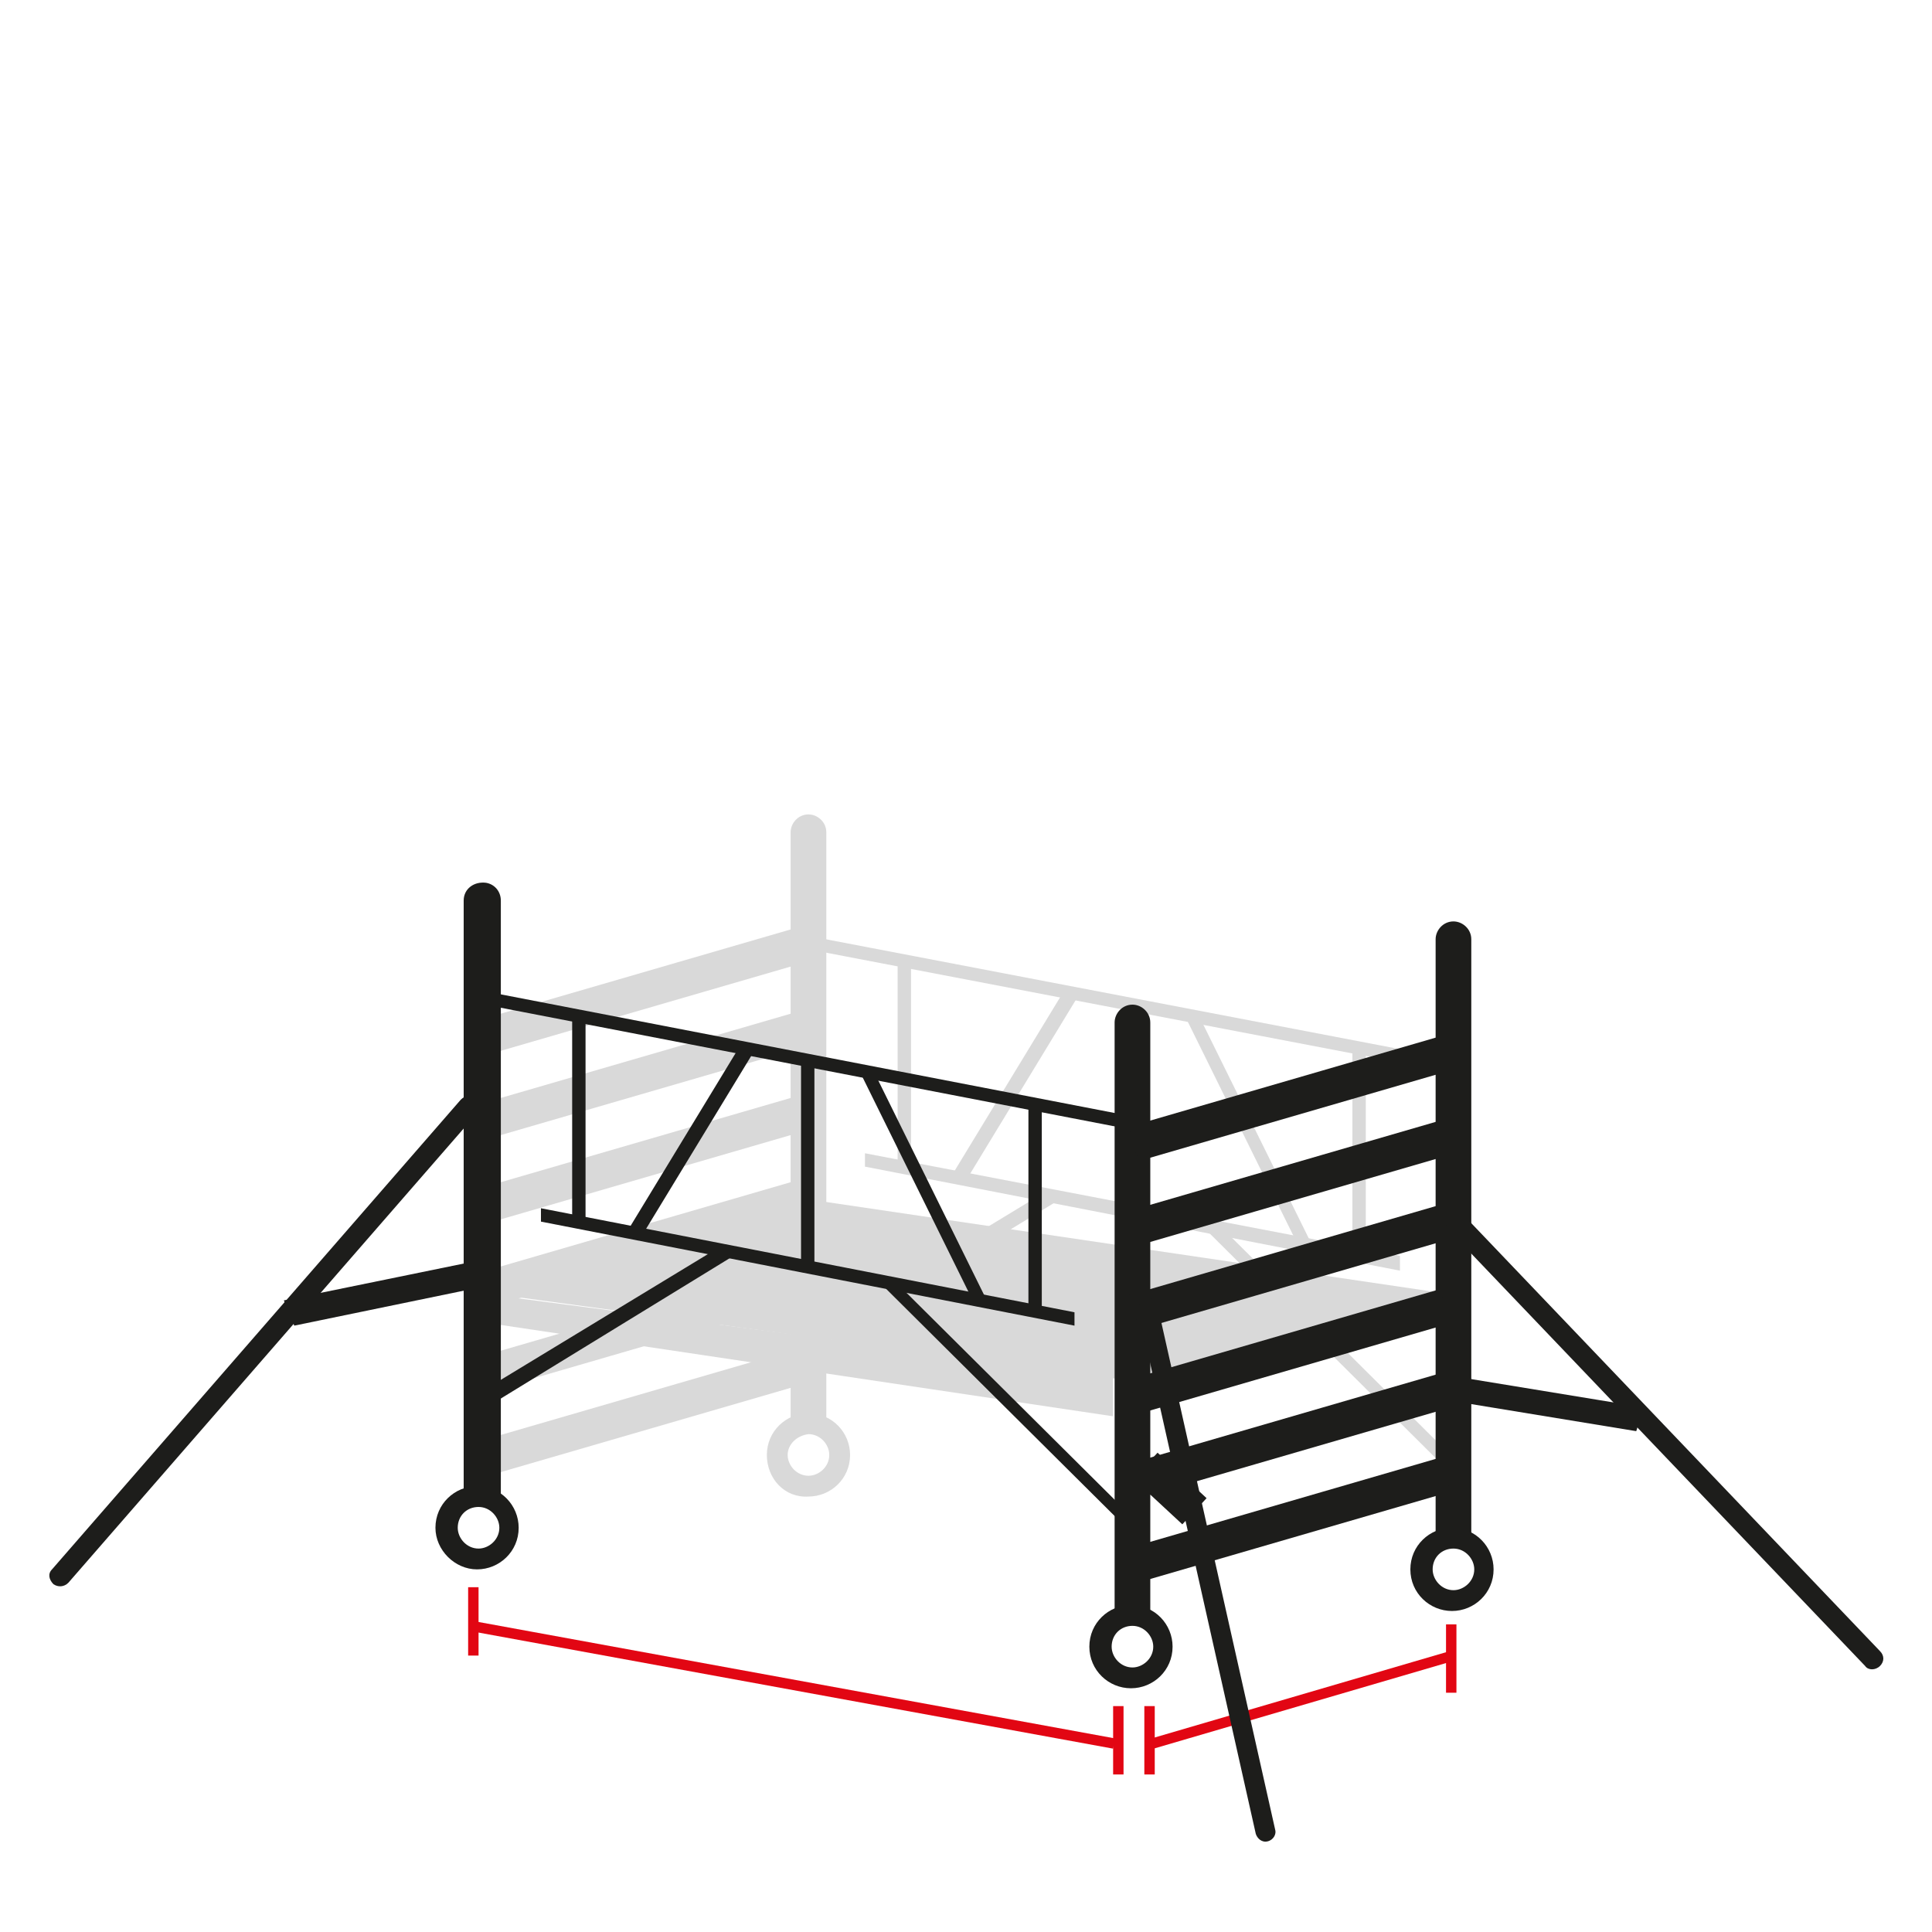 <?xml version="1.0" encoding="utf-8"?>
<!-- Generator: Adobe Illustrator 16.0.0, SVG Export Plug-In . SVG Version: 6.00 Build 0)  -->
<svg version="1.2" baseProfile="tiny" id="katman_1"
	 xmlns="http://www.w3.org/2000/svg" xmlns:xlink="http://www.w3.org/1999/xlink" x="0px" y="0px" width="130px" height="130px"
	 viewBox="0 0 130 130" xml:space="preserve">
<g>
	<g>
		<g>
			
				<rect x="31.6" y="113" transform="matrix(0.984 0.18 -0.18 0.984 21.27 -7.772)" fill="#E20613" width="43.7" height="0.7"/>
		</g>
		<g>
			
				<rect x="87.2" y="104" transform="matrix(0.281 0.96 -0.96 0.281 172.722 -1.787)" fill="#E20613" width="0.7" height="20.8"/>
		</g>
	</g>
	<g>
		<rect x="97.3" y="109.3" fill="#E20613" width="0.7" height="4.6"/>
	</g>
	<g>
		<rect x="77" y="114.8" fill="#E20613" width="0.7" height="4.6"/>
	</g>
	<g>
		<rect x="74.9" y="114.8" fill="#E20613" width="0.7" height="4.6"/>
	</g>
	<g>
		<rect x="31.5" y="106.8" fill="#E20613" width="0.7" height="4.6"/>
	</g>
	<g>
		<g>
			<g>
				<g>
					<g>
						<path fill="#D9D9D9" d="M53.1,96.2h2.5V56c0-0.7-0.6-1.2-1.2-1.2l0,0c-0.7,0-1.2,0.6-1.2,1.2V96.2z"/>
					</g>
				</g>
			</g>
		</g>
		<g>
			<g>
				<g>
					<g>
						<path fill="#D9D9D9" d="M51.6,97.9c0-1.6,1.3-2.8,2.8-2.8c1.6,0,2.8,1.3,2.8,2.8c0,1.6-1.3,2.8-2.8,2.8
							C52.8,100.8,51.6,99.5,51.6,97.9z M53,97.9c0,0.7,0.6,1.4,1.4,1.4c0.7,0,1.4-0.6,1.4-1.4c0-0.7-0.6-1.4-1.4-1.4
							C53.6,96.6,53,97.2,53,97.9z"/>
					</g>
				</g>
			</g>
		</g>
		<g>
			<g>
				<line fill="#D9D9D9" x1="32.8" y1="98" x2="53.7" y2="91.9"/>
			</g>
			<g>
				
					<rect x="42.1" y="84" transform="matrix(0.279 0.96 -0.96 0.279 122.394 26.948)" fill="#D9D9D9" width="2.4" height="21.8"/>
			</g>
		</g>
		<g>
			<g>
				<line fill="#D9D9D9" x1="53.7" y1="86.2" x2="32.8" y2="92.3"/>
			</g>
			<g>
				
					<rect x="42.1" y="78.4" transform="matrix(0.279 0.96 -0.96 0.279 116.953 22.86)" fill="#D9D9D9" width="2.4" height="21.8"/>
			</g>
		</g>
		<g>
			<g>
				<line fill="#D9D9D9" x1="32.8" y1="86.7" x2="53.7" y2="80.6"/>
			</g>
			<g>
				
					<rect x="42.1" y="72.7" transform="matrix(0.279 0.96 -0.96 0.279 111.511 18.772)" fill="#D9D9D9" width="2.4" height="21.8"/>
			</g>
		</g>
		<g>
			<g>
				<line fill="#D9D9D9" x1="32.8" y1="81" x2="53.7" y2="74.9"/>
			</g>
			<g>
				
					<rect x="42.1" y="67" transform="matrix(0.279 0.96 -0.96 0.279 106.07 14.685)" fill="#D9D9D9" width="2.4" height="21.8"/>
			</g>
		</g>
		<g>
			<g>
				<line fill="#D9D9D9" x1="32.8" y1="75.3" x2="53.7" y2="69.2"/>
			</g>
			<g>
				
					<rect x="42.1" y="61.4" transform="matrix(0.279 0.96 -0.96 0.279 100.627 10.597)" fill="#D9D9D9" width="2.4" height="21.8"/>
			</g>
		</g>
		<g>
			<g>
				<line fill="#D9D9D9" x1="32.8" y1="69.7" x2="53.7" y2="63.6"/>
			</g>
			<g>
				
					<rect x="42.1" y="55.7" transform="matrix(0.279 0.96 -0.96 0.279 95.185 6.509)" fill="#D9D9D9" width="2.4" height="21.8"/>
			</g>
		</g>
		<g>
			<g>
				<polygon fill="#D9D9D9" points="32.1,87 74.9,92.6 74.9,95.3 32,88.9 				"/>
			</g>
		</g>
		<g>
			<g>
				<g>
					<g>
						<line fill="#D9D9D9" x1="60.8" y1="64.6" x2="60.8" y2="78.6"/>
					</g>
				</g>
				<g>
					<g>
						<polygon fill="#D9D9D9" points="60.4,78.5 61.3,78.7 61.3,64.7 60.4,64.5 						"/>
					</g>
				</g>
			</g>
			<g>
				<g>
					<g>
						<line fill="#D9D9D9" x1="91.5" y1="70.6" x2="91.5" y2="84.5"/>
					</g>
				</g>
				<g>
					<g>
						<polygon fill="#D9D9D9" points="91,84.4 91.9,84.6 91.9,70.6 91,70.5 						"/>
					</g>
				</g>
			</g>
			<g>
				<g>
					<g>
						<g>
							<line fill="#D9D9D9" x1="98.4" y1="71.9" x2="54" y2="63.3"/>
						</g>
					</g>
					<g>
						<g>
							<polygon fill="#D9D9D9" points="54,63.8 98.4,72.3 98.4,71.4 54,62.9 							"/>
						</g>
					</g>
				</g>
				<g>
					<g>
						<g>
							<line fill="#D9D9D9" x1="94.2" y1="85" x2="58.2" y2="78.1"/>
						</g>
					</g>
					<g>
						<g>
							<polygon fill="#D9D9D9" points="58.2,78.5 94.2,85.5 94.2,84.5 58.2,77.6 							"/>
						</g>
					</g>
				</g>
				<g>
					<g>
						<g>
							<line fill="#D9D9D9" x1="76.2" y1="67.6" x2="76.2" y2="81.5"/>
						</g>
					</g>
					<g>
						<g>
							<polygon fill="#D9D9D9" points="75.7,81.4 76.6,81.6 76.6,67.7 75.7,67.5 							"/>
						</g>
					</g>
				</g>
				<g>
					<g>
						<g>
							<line fill="#D9D9D9" x1="72.1" y1="66.8" x2="64.5" y2="79.3"/>
						</g>
					</g>
					<g>
						<g>
							<polygon fill="#D9D9D9" points="64.9,79.6 72.5,67.1 71.7,66.5 64.1,79 							"/>
						</g>
					</g>
				</g>
				<g>
					<g>
						<g>
							<line fill="#D9D9D9" x1="80.2" y1="68.4" x2="87.8" y2="83.8"/>
						</g>
					</g>
					<g>
						<g>
							<polygon fill="#D9D9D9" points="87.4,83.9 88.2,83.6 80.6,68.2 79.8,68.5 							"/>
						</g>
					</g>
				</g>
				<g>
					<g>
						<g>
							<line fill="#D9D9D9" x1="70.8" y1="80.5" x2="54" y2="90.7"/>
						</g>
					</g>
					<g>
						<g>
							<polygon fill="#D9D9D9" points="54.2,91.1 71,80.9 70.5,80.1 53.7,90.3 							"/>
						</g>
					</g>
				</g>
				<g>
					<g>
						<g>
							<line fill="#D9D9D9" x1="81.6" y1="82.6" x2="98.4" y2="99.3"/>
						</g>
					</g>
					<g>
						<g>
							<polygon fill="#D9D9D9" points="98.1,99.6 98.7,99 81.9,82.3 81.3,82.9 							"/>
						</g>
					</g>
				</g>
			</g>
		</g>
		<g>
			<g>
				<g>
					<g>
						<polygon fill="#D9D9D9" points="32,86.9 76.8,93 97.7,87.1 53.7,80.6 						"/>
					</g>
				</g>
			</g>
		</g>
		<g>
			<g>
				<polygon fill="#1D1D1B" points="19.8,89.2 19.1,87.5 31.8,84.9 32.4,86.6 				"/>
			</g>
		</g>
		<g>
			<g>
				<g>
					<g>
						<path fill="#1D1D1B" d="M74.9,109.1h2.5V68.8c0-0.7-0.6-1.2-1.2-1.2l0,0c-0.7,0-1.2,0.6-1.2,1.2V109.1z"/>
					</g>
				</g>
			</g>
		</g>
		<g>
			<g>
				<g>
					<g>
						<path fill="#1D1D1B" d="M96.5,103.5H99V63.2c0-0.7-0.6-1.2-1.2-1.2l0,0c-0.7,0-1.2,0.6-1.2,1.2V103.5z"/>
					</g>
				</g>
			</g>
		</g>
		<g>
			<g>
				<g>
					<g>
						<path fill="#1D1D1B" d="M73.3,110.8c0-1.6,1.3-2.8,2.8-2.8c1.6,0,2.8,1.3,2.8,2.8c0,1.6-1.3,2.8-2.8,2.8
							C74.6,113.6,73.3,112.4,73.3,110.8z M74.8,110.8c0,0.7,0.6,1.4,1.4,1.4c0.7,0,1.4-0.6,1.4-1.4c0-0.7-0.6-1.4-1.4-1.4
							C75.4,109.4,74.8,110,74.8,110.8z"/>
					</g>
				</g>
			</g>
		</g>
		<g>
			<g>
				<g>
					<g>
						<path fill="#1D1D1B" d="M94.9,105.6c0-1.6,1.3-2.8,2.8-2.8c1.6,0,2.8,1.3,2.8,2.8c0,1.6-1.3,2.8-2.8,2.8
							C96.2,108.4,94.9,107.2,94.9,105.6z M96.4,105.6c0,0.7,0.6,1.4,1.4,1.4c0.7,0,1.4-0.6,1.4-1.4c0-0.7-0.6-1.4-1.4-1.4
							C97,104.2,96.4,104.8,96.4,105.6z"/>
					</g>
				</g>
			</g>
		</g>
		<g>
			<g>
				<g>
					<g>
						<path fill="#1D1D1B" d="M29.3,102.8c0-1.6,1.3-2.8,2.8-2.8c1.6,0,2.8,1.3,2.8,2.8c0,1.6-1.3,2.8-2.8,2.8
							C30.6,105.6,29.3,104.3,29.3,102.8z M30.8,102.8c0,0.7,0.6,1.4,1.4,1.4c0.7,0,1.4-0.6,1.4-1.4c0-0.7-0.6-1.4-1.4-1.4
							C31.4,101.4,30.8,102,30.8,102.8z"/>
					</g>
				</g>
			</g>
		</g>
		<g>
			<g>
				<g>
					<g>
						<path fill="#1D1D1B" d="M31.2,100.6l2.5,0.5V60.6c0-0.6-0.4-1.1-1-1.2l0,0c-0.8-0.1-1.5,0.4-1.5,1.2V100.6z"/>
					</g>
				</g>
			</g>
		</g>
		<g>
			<g>
				<g>
					<g>
						<line fill="#FFFFFF" x1="39" y1="68.4" x2="39" y2="82.3"/>
					</g>
				</g>
				<g>
					<g>
						<polygon fill="#1D1D1B" points="38.5,82.2 39.4,82.4 39.4,68.4 38.5,68.3 						"/>
					</g>
				</g>
			</g>
			<g>
				<g>
					<g>
						<line fill="#FFFFFF" x1="69.6" y1="74.3" x2="69.6" y2="88.2"/>
					</g>
				</g>
				<g>
					<g>
						<polygon fill="#1D1D1B" points="69.2,88.1 70.1,88.3 70.1,74.4 69.2,74.2 						"/>
					</g>
				</g>
			</g>
			<g>
				<g>
					<g>
						<g>
							<line fill="#FFFFFF" x1="76.6" y1="75.6" x2="32.1" y2="67"/>
						</g>
					</g>
					<g>
						<g>
							<polygon fill="#1D1D1B" points="32.1,67.5 76.6,76.1 76.6,75.2 32.1,66.6 							"/>
						</g>
					</g>
				</g>
				<g>
					<g>
						<g>
							<line fill="#FFFFFF" x1="72.3" y1="88.7" x2="36.4" y2="81.8"/>
						</g>
					</g>
					<g>
						<g>
							<polygon fill="#1D1D1B" points="36.4,82.2 72.3,89.2 72.3,88.3 36.4,81.3 							"/>
						</g>
					</g>
				</g>
				<g>
					<g>
						<g>
							<line fill="#FFFFFF" x1="54.3" y1="71.3" x2="54.3" y2="85.2"/>
						</g>
					</g>
					<g>
						<g>
							<polygon fill="#1D1D1B" points="53.9,85.2 54.8,85.3 54.8,71.4 53.9,71.2 							"/>
						</g>
					</g>
				</g>
				<g>
					<g>
						<g>
							<line fill="#FFFFFF" x1="50.3" y1="70.5" x2="42.7" y2="83"/>
						</g>
					</g>
					<g>
						<g>
							<polygon fill="#1D1D1B" points="43.1,83.3 50.7,70.8 49.9,70.2 42.3,82.7 							"/>
						</g>
					</g>
				</g>
				<g>
					<g>
						<g>
							<line fill="#FFFFFF" x1="58.3" y1="72.1" x2="65.9" y2="87.5"/>
						</g>
					</g>
					<g>
						<g>
							<polygon fill="#1D1D1B" points="65.5,87.6 66.3,87.3 58.7,71.9 57.9,72.2 							"/>
						</g>
					</g>
				</g>
				<g>
					<g>
						<g>
							<line fill="#FFFFFF" x1="48.9" y1="84.2" x2="32.1" y2="94.4"/>
						</g>
					</g>
					<g>
						<g>
							<polygon fill="#1D1D1B" points="32.4,94.9 49.2,84.6 48.6,83.8 31.8,94 							"/>
						</g>
					</g>
				</g>
				<g>
					<g>
						<g>
							<line fill="#FFFFFF" x1="59.8" y1="86.3" x2="76.6" y2="103"/>
						</g>
					</g>
					<g>
						<g>
							<polygon fill="#1D1D1B" points="76.3,103.3 76.8,102.7 60,86 59.5,86.6 							"/>
						</g>
					</g>
				</g>
			</g>
		</g>
		<g>
			<g>
				
					<rect x="85.5" y="91.3" transform="matrix(0.279 0.96 -0.96 0.279 160.696 -9.473)" fill="#1D1D1B" width="2.4" height="21.8"/>
			</g>
		</g>
		<g>
			<g>
				
					<rect x="85.5" y="85.7" transform="matrix(0.279 0.96 -0.96 0.279 155.254 -13.561)" fill="#1D1D1B" width="2.4" height="21.8"/>
			</g>
		</g>
		<g>
			<g>
				
					<rect x="85.5" y="80" transform="matrix(0.279 0.96 -0.96 0.279 149.812 -17.649)" fill="#1D1D1B" width="2.4" height="21.8"/>
			</g>
		</g>
		<g>
			<g>
				
					<rect x="85.5" y="74.3" transform="matrix(0.279 0.96 -0.96 0.279 144.37 -21.737)" fill="#1D1D1B" width="2.4" height="21.8"/>
			</g>
		</g>
		<g>
			<g>
				
					<rect x="85.5" y="68.7" transform="matrix(0.279 0.96 -0.96 0.279 138.928 -25.825)" fill="#1D1D1B" width="2.4" height="21.8"/>
			</g>
		</g>
		<g>
			<g>
				
					<rect x="85.5" y="63" transform="matrix(0.279 0.96 -0.96 0.279 133.486 -29.912)" fill="#1D1D1B" width="2.4" height="21.8"/>
			</g>
		</g>
		<g>
			<g>
				<g>
					<path fill="#1D1D1B" d="M126.5,112.1L126.5,112.1c0.3-0.3,0.3-0.7,0-1L98.9,82.2c-0.3-0.3-0.7-0.3-1,0v0c-0.3,0.3-0.3,0.7,0,1
						l27.6,28.9C125.7,112.4,126.2,112.4,126.5,112.1z"/>
				</g>
			</g>
		</g>
		<g>
			<g>
				<g>
					<path fill="#1D1D1B" d="M4.6,106.5l27.5-31.6c0.3-0.3,0.2-0.7-0.1-1l0,0c-0.3-0.3-0.7-0.2-1,0.1L3.5,105.6
						c-0.3,0.3-0.2,0.7,0.1,1l0,0C3.9,106.8,4.3,106.8,4.6,106.5z"/>
				</g>
			</g>
		</g>
		<g>
			<g>
				<g>
					<path fill="#1D1D1B" d="M85.3,123.9L85.3,123.9c0.4-0.1,0.6-0.5,0.5-0.8l-7.9-35.2c-0.1-0.4-0.5-0.6-0.8-0.5h0
						c-0.4,0.1-0.6,0.5-0.5,0.8l7.9,35.2C84.6,123.7,84.9,124,85.3,123.9z"/>
				</g>
			</g>
		</g>
		<g>
			<g>
				
					<rect x="76.5" y="99" transform="matrix(0.733 0.68 -0.68 0.733 89.135 -26.838)" fill="#1D1D1B" width="4.5" height="2.4"/>
			</g>
		</g>
		<g>
			<g>
				<polygon fill="#1D1D1B" points="110.1,96.3 97.3,94.2 97.8,92.6 110.6,94.7 				"/>
			</g>
		</g>
	</g>
</g>
</svg>
